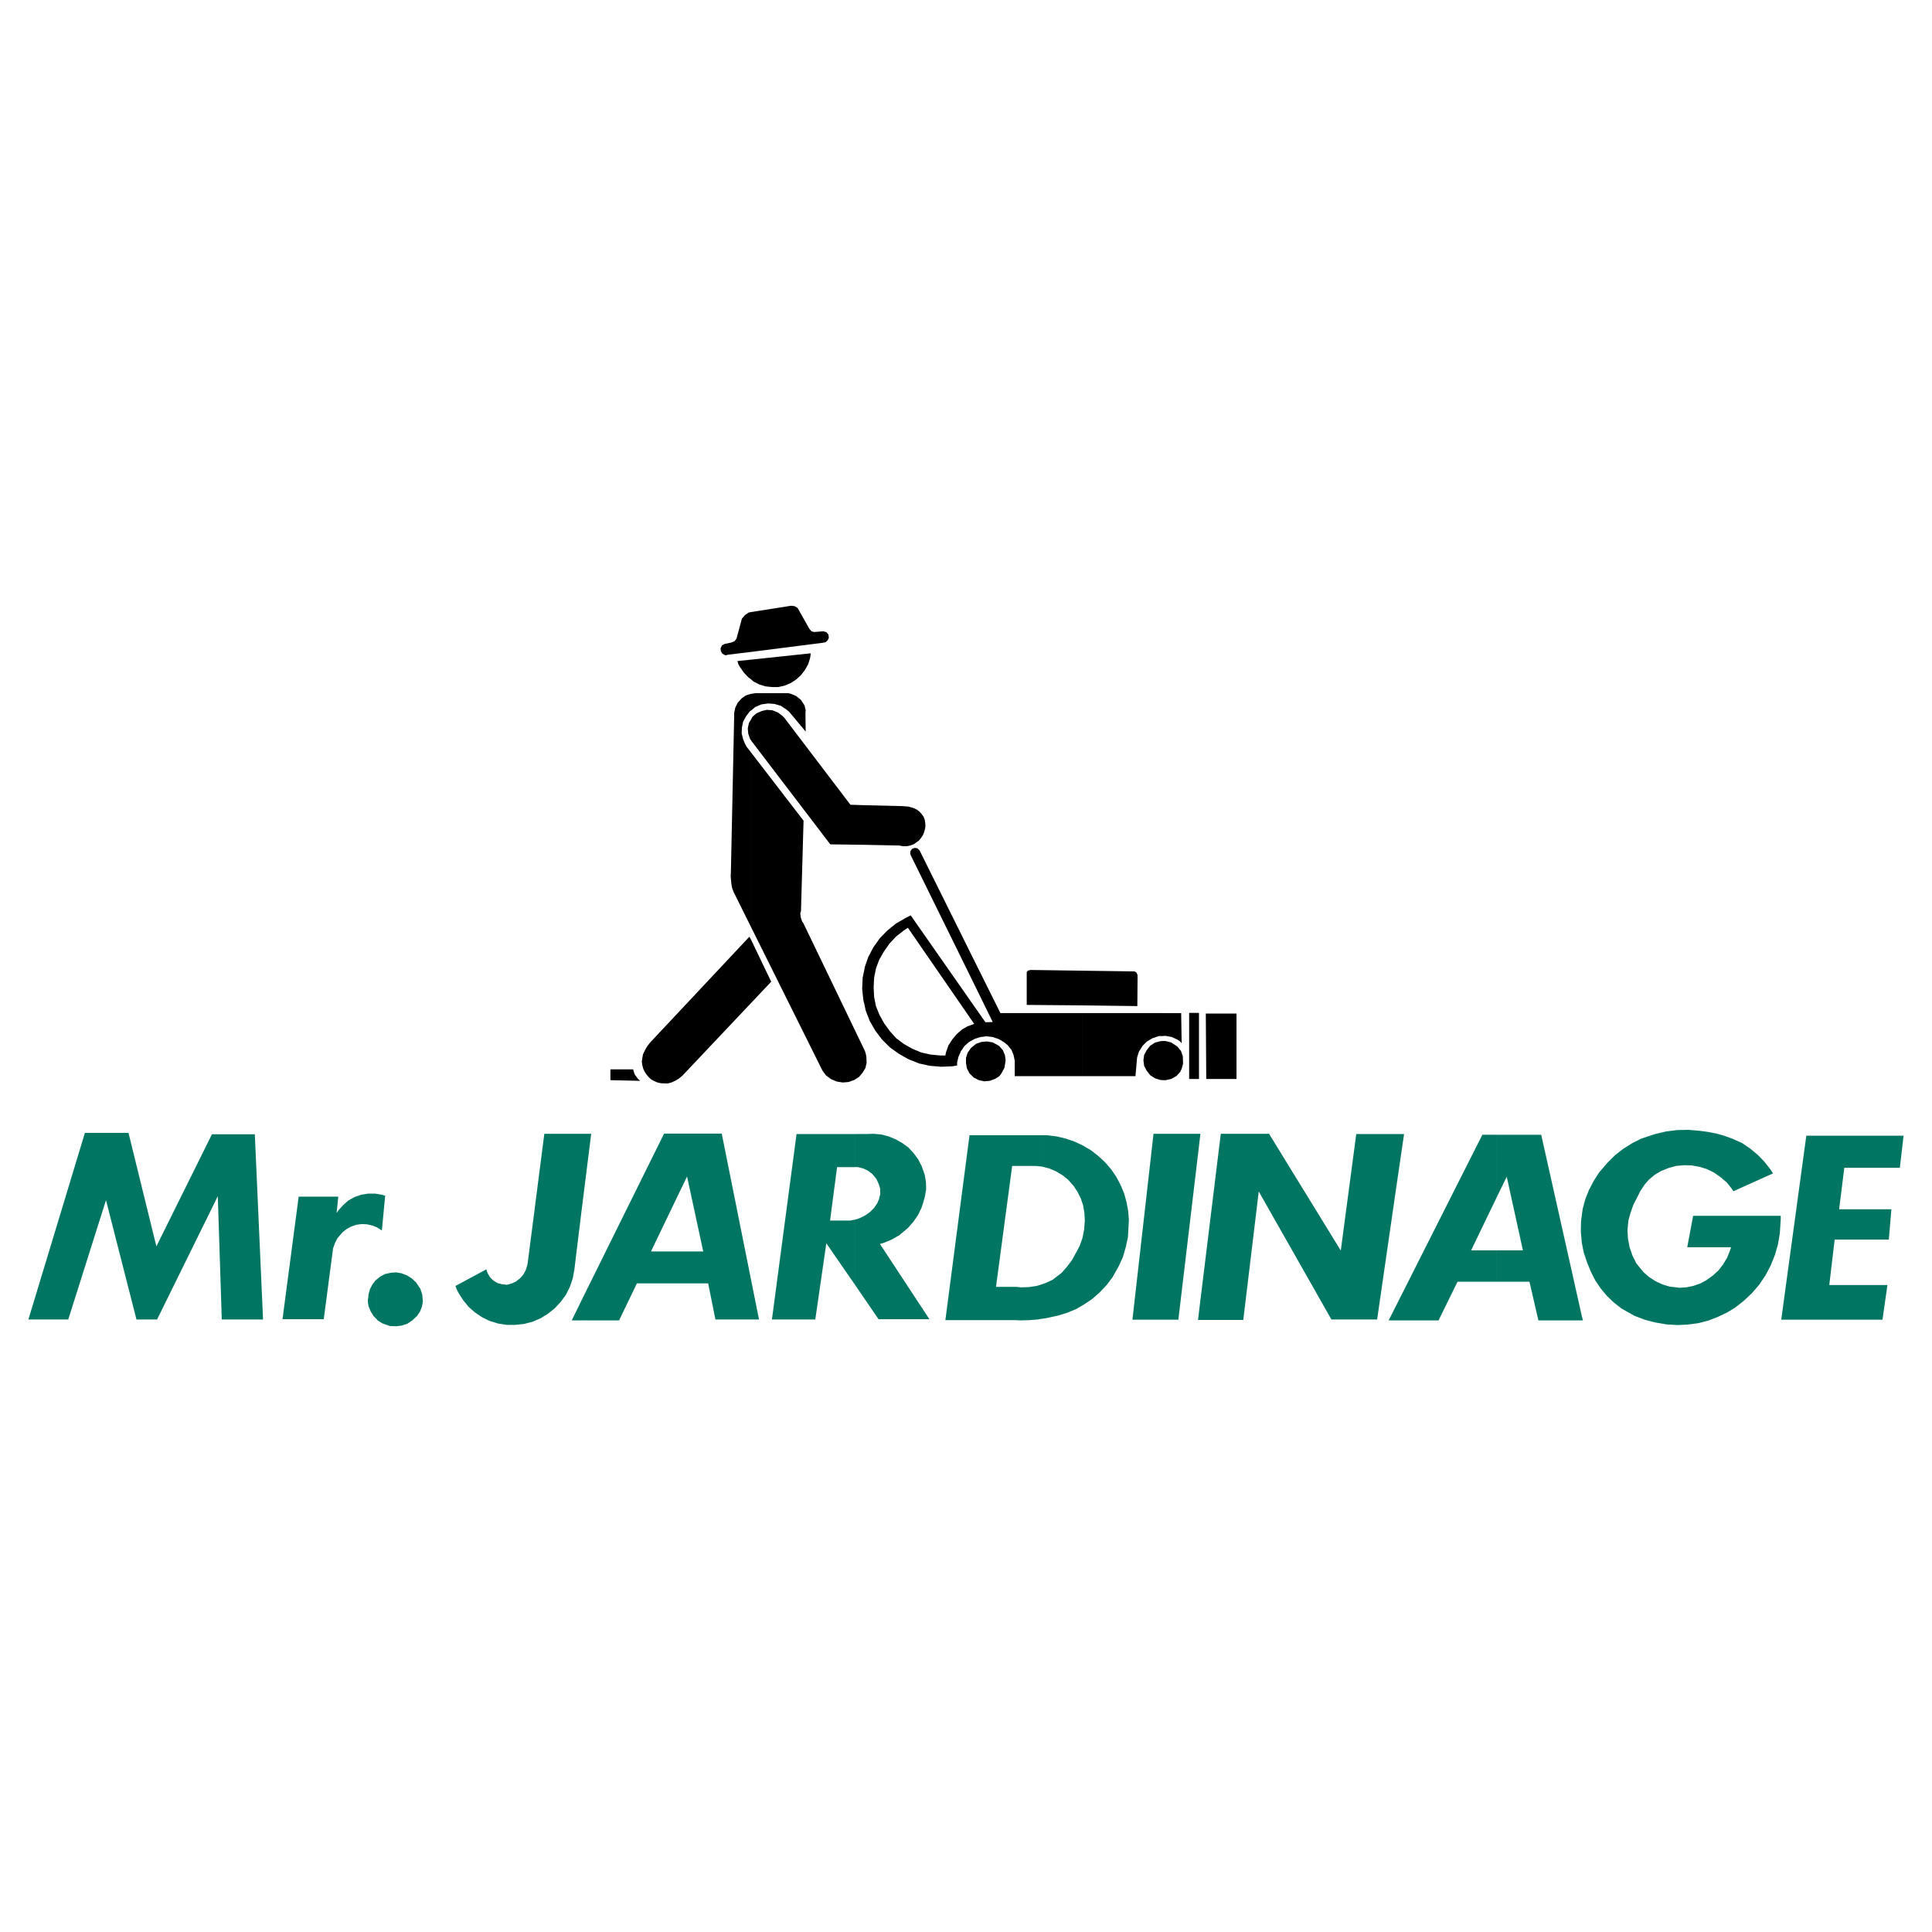 <?xml version="1.0" encoding="utf-8"?>
<!-- Generator: Adobe Illustrator 13.0.0, SVG Export Plug-In . SVG Version: 6.00 Build 14948)  -->
<!DOCTYPE svg PUBLIC "-//W3C//DTD SVG 1.0//EN" "http://www.w3.org/TR/2001/REC-SVG-20010904/DTD/svg10.dtd">
<svg version="1.0" id="Layer_1" xmlns="http://www.w3.org/2000/svg" xmlns:xlink="http://www.w3.org/1999/xlink" x="0px" y="0px"
	 width="192.756px" height="192.756px" viewBox="0 0 192.756 192.756" enable-background="new 0 0 192.756 192.756"
	 xml:space="preserve">
<g>
	<polygon fill-rule="evenodd" clip-rule="evenodd" fill="#FFFFFF" points="0,0 192.756,0 192.756,192.756 0,192.756 0,0 	"/>
	<path fill-rule="evenodd" clip-rule="evenodd" d="M115.999,107.768v-3.906h0.28l0.562,0.141l0.607,0.396l0.375,0.445l0.187,0.537
		l0.023,0.748l-0.141,0.516l-0.116,0.234l-0.024,0.068l-0.396,0.422l-0.515,0.281l-0.538,0.117H115.999L115.999,107.768z
		 M115.999,103.369l0.28-0.023l0.632,0.117l0.561,0.258l0.28,0.188l0.141,0.188l-0.047-3.018h-1.847V103.369L115.999,103.369z
		 M118.642,107.65h0.981v-6.596h-0.981V107.65L118.642,107.65z M120.349,107.65h3.017v-6.525h-3.063L120.349,107.65L120.349,107.65z
		 M115.999,101.078v2.291h-0.375l-0.631,0.211l-0.562,0.328l-0.444,0.443l-0.351,0.562l-0.188,0.584l-0.163,1.871h-5.309v-6.291
		H115.999L115.999,101.078z M115.999,103.861l-0.258,0.023l-0.515,0.141l-0.467,0.303l-0.352,0.445l-0.257,0.49l-0.07,0.516
		l0.07,0.561l0.257,0.49l0.352,0.445l0.467,0.305l0.515,0.162l0.258,0.025V103.861L115.999,103.861z M107.978,100.307v-3.461
		l5.074,0.07h0.117l0.117,0.047l0.093,0.07l0.094,0.187l0.023,0.117v0.141l-0.023,2.9L107.978,100.307L107.978,100.307z
		 M97.196,102.154l-0.327,0.117l-0.094,0.047v1.59l0.468-0.258l0.585-0.188l0.607-0.07l0.585,0.07l0.584,0.188l0.538,0.305
		l0.398,0.326l0.374,0.469l0.21,0.514l0.117,0.562v0.209v1.334h6.735v-6.291h-8.162l-3.04-6.104v2.361l2.269,4.631l-0.725,0.023
		l-1.544-2.199v1.756L97.196,102.154L97.196,102.154z M107.978,96.846v3.461l-5.542-0.047v-3.157V97.01l0.046-0.094l0.07-0.07
		l0.233-0.071h0.117L107.978,96.846L107.978,96.846z M96.775,107.135v-2.432l0.094-0.141l0.514-0.42l0.539-0.188l0.561-0.047
		l0.562,0.094l0.632,0.35l0.374,0.422l0.21,0.49l0.07,0.516l-0.117,0.748l-0.233,0.443l-0.141,0.234l-0.163,0.188l-0.421,0.258
		l-0.515,0.186l-0.538,0.047l-0.538-0.115l-0.515-0.258L96.775,107.135L96.775,107.135z M96.775,102.318l-0.234,0.07l-0.561,0.326
		l-0.538,0.469l-0.444,0.537l-0.374,0.584l-0.234,0.656l-0.07,0.326v0.023h-0.492l-0.982-0.094l-0.936-0.209l-0.888-0.375
		l-0.842-0.469l-0.771-0.584l-0.631-0.701l-0.562-0.771l-0.467-0.842l-0.351-0.865l-0.187-0.936l-0.047-0.959l0.047-0.959
		l0.187-0.936l0.327-0.865l0.468-0.818l0.562-0.795l0.655-0.701l0.748-0.584l0.421-0.281l6.197,8.981v-1.756l-5.917-8.464
		l-0.538,0.28l-0.936,0.538l-0.865,0.702l-0.749,0.771l-0.631,0.889l-0.514,0.982l-0.351,1.005l-0.023,0.164v3.601l0.117,0.561
		l0.397,1.029l0.561,0.982l0.678,0.889l0.772,0.771l0.912,0.654l0.959,0.539l1.052,0.42l1.076,0.234l1.123,0.094l1.123-0.047
		l0.538-0.094h-0.07v-0.281l0.141-0.584l0.234-0.537l0.351-0.516l0.444-0.396l0.117-0.07V102.318L96.775,102.318z M96.775,94.975
		v2.361l-5.917-12.02l-0.046-0.141l0.023-0.257L91,84.685l0.28-0.093l0.257,0.046l0.21,0.211l0.07,0.14L96.775,94.975L96.775,94.975
		z M96.775,104.703v2.432l-0.047-0.047l-0.257-0.49l-0.094-0.516v-0.537l0.164-0.514L96.775,104.703L96.775,104.703z
		 M86.252,106.715v-1.941l0.07,0.164l0.07,0.256l0.047,0.258l0.023,0.584l-0.117,0.516L86.252,106.715L86.252,106.715z
		 M86.252,84.287v-3.952l3.858,0.094l0.515,0.047l0.444,0.117l0.375,0.164l0.28,0.21l0.234,0.257l0.187,0.257l0.117,0.304
		l0.047,0.304l0.023,0.328l-0.047,0.304l-0.093,0.327l-0.117,0.281l-0.188,0.28l-0.21,0.257l-0.257,0.187l-0.281,0.188l-0.327,0.117
		l-0.351,0.07h-0.375l-0.374-0.07L86.252,84.287L86.252,84.287z M86.252,80.335v3.952l-3.415-0.046l-7.811-10.243l-0.094-0.141
		v-2.081l0.141-0.257l0.397-0.351l0.538-0.233l0.514-0.117l0.538,0.047l0.538,0.21l0.444,0.327l0.21,0.211l6.595,8.676
		L86.252,80.335L86.252,80.335z M86.252,96.659v3.601l-0.117-0.49l-0.117-1.1l0.046-1.1L86.252,96.659L86.252,96.659z
		 M86.252,104.773l-6.104-12.675l-0.117-0.164l-0.14-0.397l-0.047-0.421l0.07-0.21l0.257-9.027l-5.238-6.805v17.422l7.016,14.102
		l0.117,0.232l0.351,0.469l0.468,0.352l0.608,0.256L84.077,108l0.585-0.047l0.584-0.211l0.467-0.303l0.351-0.422l0.188-0.303
		V104.773L86.252,104.773z M74.933,100.072v-6.314l2.011,4.187L74.933,100.072L74.933,100.072z M74.933,70.887l0.421-0.351
		l0.608-0.258l0.679-0.093l0.631,0.047l0.632,0.187l0.561,0.374l0.257,0.21l1.661,1.988l-0.023-1.871l0.023-0.257l-0.047,0.257
		l0.047-0.257l-0.117-0.491l-0.374-0.561l-0.468-0.374l-0.515-0.211l-0.257-0.07h-3.25l-0.468,0.07V70.887L74.933,70.887z
		 M74.933,67.777v-1.964l5.94-0.631v0.14l-0.047,0.328l-0.188,0.608l-0.327,0.584l-0.397,0.515L79.423,67.8l-0.538,0.351
		l-0.608,0.257l-0.631,0.14h-0.631l-0.632-0.07l-0.631-0.187l-0.585-0.304L74.933,67.777L74.933,67.777z M74.933,65.041v-3.976
		l3.859-0.608l0.164-0.023l0.328,0.047l0.28,0.164l0.164,0.281l1.029,1.824l0.21,0.234l0.257,0.07l0.935-0.07l0.304,0.094
		l0.187,0.233l0.047,0.304l-0.117,0.257l-0.187,0.188l-0.164,0.047l-0.141,0.023L74.933,65.041L74.933,65.041z M74.933,61.065v3.976
		l-2.315,0.281l-0.141,0.047h-0.14l-0.281-0.164l-0.14-0.258l-0.023-0.28l0.14-0.281l0.257-0.14l0.678-0.14l0.327-0.14l0.188-0.258
		l0.538-1.988l0.304-0.351l0.374-0.257L74.933,61.065L74.933,61.065z M74.933,65.812v1.964l-0.281-0.21l-0.444-0.468l-0.374-0.538
		l-0.164-0.28l-0.094-0.328L74.933,65.812L74.933,65.812z M74.933,69.227v1.661l-0.094,0.047l-0.397,0.514l-0.305,0.562
		l-0.117,0.584l-0.023,0.585l0.14,0.561l0.211,0.515l0.164,0.281l0.421,0.538v17.422l-1.754-3.531l-0.14-0.397l-0.07-0.375
		l-0.07-0.771L72.922,87l0.327-15.622v-0.257l0.117-0.538l0.234-0.468l0.375-0.421l0.421-0.304l0.514-0.164H74.933L74.933,69.227z
		 M74.933,71.776l-0.21,0.351l-0.117,0.538l0.047,0.538l0.187,0.538l0.094,0.117V71.776L74.933,71.776z M74.933,93.758v6.314
		l-6.852,7.25l-0.374,0.305l-0.351,0.209L66.982,108l-0.351,0.094H66.28l-0.351-0.023L65.602,108l-0.327-0.141l-0.304-0.162
		l-0.257-0.234l-0.211-0.258l-0.187-0.281l-0.141-0.303l-0.094-0.352l-0.047-0.326l0.047-0.375l0.07-0.375l0.187-0.396l0.21-0.375
		l0.304-0.396l9.916-10.571L74.933,93.758L74.933,93.758z M60.901,107.768l2.97,0.068l-0.21-0.186l-0.327-0.445l-0.094-0.258
		l-0.07-0.256h-2.269V107.768L60.901,107.768z"/>
	<path fill-rule="evenodd" clip-rule="evenodd" fill="#007662" d="M157.812,131.736v-0.467l0.117,0.467H157.812L157.812,131.736z
		 M157.812,123.949l0.188,0.982l0.327,0.982l0.397,0.982l0.444,0.865l0.538,0.795l0.607,0.725l0.679,0.654l0.771,0.609l1.286,0.725
		l1.029,0.396l1.075,0.281l1.1,0.188l1.099,0.07l1.029-0.047l1.053-0.141l1.006-0.258l0.958-0.373l0.936-0.445l0.772-0.467
		l0.888-0.701l0.796-0.75l0.725-0.842l0.631-0.936l0.515-0.98l0.421-1.053l0.305-1.053l0.187-1.1l0.094-1.473v-0.281h-8.746
		l-0.585,3.135h4.373l-0.116,0.35l-0.281,0.701l-0.397,0.656l-0.468,0.607l-0.562,0.514l-0.654,0.469l-0.608,0.326l-0.678,0.234
		l-0.679,0.141l-0.678,0.047l-1.006-0.117l-0.701-0.211l-0.702-0.326l-0.654-0.422l-0.562-0.49l-0.701-0.865l-0.397-0.795
		l-0.281-0.818l-0.163-0.865l-0.047-0.865l0.093-0.936l0.211-0.771l0.281-0.797l0.373-0.725l0.328-0.654l0.397-0.607l0.468-0.539
		l0.562-0.467l0.631-0.375l0.748-0.303l0.772-0.211l0.771-0.07l0.771,0.023l0.795,0.141l0.749,0.232l0.701,0.352l0.632,0.445
		l0.607,0.514l0.491,0.607l0.188,0.281l3.952-1.777l-0.258-0.398l-0.607-0.771l-0.655-0.678l-0.725-0.607l-0.818-0.562l-0.936-0.42
		l-0.818-0.305l-0.818-0.234l-0.842-0.162l-0.866-0.117l-1.122-0.094l-1.099,0.023l-1.123,0.141l-1.076,0.256l-1.355,0.445
		l-0.936,0.467l-0.89,0.562l-0.818,0.631l-0.748,0.748l-0.842,0.982l-0.538,0.842l-0.468,0.889l-0.374,0.936l-0.257,0.959
		l-0.094,0.678V123.949L157.812,123.949z M177.714,131.666h10.103l0.491-3.461h-5.8l0.538-4.535h5.402l0.257-3.018h-5.215
		l0.515-4.139h5.542l0.374-3.205h-9.705L177.714,131.666L177.714,131.666z M157.812,121.283v2.666v-0.023l-0.094-1.053l0.023-1.027
		L157.812,121.283L157.812,121.283z M157.812,131.27l-4.046-18.055h-4.42v6.197l0.982-2.012l1.613,7.344h-2.596v3.135h3.251
		l0.889,3.857h4.326V131.27L157.812,131.27z M149.347,113.215v6.197l-2.572,5.332h2.572v3.135h-3.929l-1.895,3.857h-4.209v-1.52
		l8.582-17.002H149.347L149.347,113.215z M139.314,118.406l0.771-5.262h-0.771V118.406L139.314,118.406z M139.314,113.145v5.262
		l-1.918,13.236h-4.561l-7.249-12.768l-1.544,12.814h-4.396v-1.004l2.151-17.564h4.818l7.155,11.646l1.544-11.623H139.314
		L139.314,113.145z M139.314,130.217l-0.771,1.52h0.771V130.217L139.314,130.217z M119.646,114.15l0.117-1.029h-0.117V114.15
		L119.646,114.15z M119.646,113.121v1.029l-2.081,17.516h-4.583l2.104-18.545H119.646L119.646,113.121z M119.646,130.686
		l-0.116,1.004h0.116V130.686L119.646,130.686z M103.814,131.596v-3.414l0.468-0.162l0.726-0.328l0.912-0.701l0.537-0.609
		l0.491-0.654l0.397-0.725l0.374-0.701l0.281-0.795l0.163-0.818l0.07-0.936l-0.046-0.748l-0.117-0.727l-0.234-0.701l-0.327-0.654
		l-0.397-0.607l-0.562-0.633l-0.562-0.443l-0.631-0.375l-0.655-0.281l-0.701-0.186l-0.188-0.023v-3.111h0.679l0.936,0.117
		l0.888,0.211l0.889,0.303l0.843,0.398l0.795,0.469l0.725,0.561l0.679,0.631l0.607,0.701l0.515,0.748l0.444,0.844l0.351,0.842
		l0.234,0.865l0.163,0.865l0.07,0.889l-0.094,1.707l-0.21,0.982l-0.28,0.982l-0.421,0.934l-0.632,1.123l-0.585,0.771l-0.678,0.725
		l-0.749,0.656l-0.794,0.537l-0.843,0.492l-0.912,0.373l-0.936,0.281l-1.075,0.234L103.814,131.596L103.814,131.596z
		 M103.814,113.262v3.111l-0.515-0.047h-2.315l-1.613,12.066h2.059l0.42,0.047l0.772-0.023l0.795-0.117l0.397-0.117v3.414
		l-0.257,0.047l-0.889,0.07l-0.889,0.023l-0.444-0.023H94.32l2.408-18.451h6.829H103.814L103.814,113.262z M85.316,128.205v-6.523
		l0.444-0.141l0.562-0.281l0.491-0.35l0.375-0.375l0.327-0.469l0.188-0.443l0.117-0.467v-0.539l-0.14-0.467l-0.234-0.516
		l-0.421-0.514l-0.444-0.328l-0.444-0.211l-0.538-0.139h-0.281v-3.299h1.099l0.749-0.023l0.771,0.07l0.725,0.188l0.725,0.305
		l0.654,0.373l0.608,0.445l0.515,0.561l0.444,0.609l0.351,0.678l0.304,0.865l0.117,0.701l0.023,0.725l-0.117,0.701l-0.187,0.68
		l-0.164,0.49l-0.351,0.725l-0.468,0.678l-0.538,0.609l-0.865,0.725l-0.749,0.422l-0.772,0.326l-0.397,0.117l4.935,7.508h-5.075
		L85.316,128.205L85.316,128.205z M85.316,113.145v3.299h-0.233h-1.567l-0.701,5.332h2.011l0.328-0.07l0.164-0.023v6.523
		l-2.876-4.162l-1.099,7.6h-4.327l2.455-18.498H85.316L85.316,113.145z M67.543,128.043v-3.182h2.619l-1.614-7.482l-1.005,2.08
		v-6.361h4.466l3.718,18.545h-4.349l-0.725-3.6H67.543L67.543,128.043z M67.543,113.098v6.361l-2.596,5.402h2.596v3.182h-3.999
		l-1.777,3.693h-3.765v-1.963l8.255-16.676H67.543L67.543,113.098z M58.002,120.957l0.982-7.836h-0.982V120.957L58.002,120.957z
		 M58.002,113.121v7.836l-0.702,5.752l-0.164,0.865l-0.281,0.818l-0.397,0.795l-0.515,0.701l-0.584,0.633l-0.702,0.561l-0.725,0.445
		l-0.818,0.35l-0.819,0.211l-0.889,0.094h-0.865l-0.866-0.141l-0.842-0.258l-0.749-0.373l-0.701-0.469l-0.631-0.561l-0.538-0.654
		L45.748,129l-0.188-0.373l-0.117-0.328l3.087-1.66l0.046,0.188l0.094,0.234l0.234,0.396l0.351,0.328l0.398,0.234l0.468,0.117
		l0.467,0.045l0.445-0.117l0.444-0.209l0.444-0.352l0.304-0.352l0.234-0.443l0.14-0.443l0.047-0.234l1.661-12.91H58.002
		L58.002,113.121z M58.002,129.773l-0.959,1.963h0.959V129.773L58.002,129.773z M37.562,131.596v-3.928l0.374-0.305l0.491-0.256
		l0.538-0.117l0.538-0.047l0.561,0.094l0.538,0.209l0.491,0.305l0.421,0.398l0.421,0.631l0.187,0.561l0.07,0.725l-0.093,0.492
		l-0.188,0.49l-0.304,0.445l-0.468,0.443l-0.491,0.328l-0.561,0.188l-0.562,0.07l-0.608-0.023l-0.749-0.258l-0.491-0.305
		L37.562,131.596L37.562,131.596z M37.562,122.43v-3.32l0.562,0.094l0.304,0.092l-0.327,3.461l-0.047-0.023l-0.444-0.279
		L37.562,122.43L37.562,122.43z M2.834,131.643h3.976l3.765-11.902l3.04,11.902h2.058l6.057-12.301l0.397,12.301h4.116
		l-0.818-18.475h-4.28l-5.542,11.18l-2.783-11.32h-4.35L2.834,131.643L2.834,131.643z M37.562,119.109v3.32l-0.444-0.164
		l-0.514-0.117l-0.538-0.023l-0.515,0.07l-0.491,0.164l-0.468,0.258l-0.421,0.326l-0.515,0.609l-0.234,0.467l-0.187,0.514
		l-0.07,0.516l-0.865,6.572h-4.116l1.614-12.232h3.952l-0.164,1.637l0.164-0.256l0.467-0.516l0.515-0.467l0.631-0.352l0.655-0.232
		l0.702-0.117h0.702L37.562,119.109L37.562,119.109z M37.562,127.668l-0.07,0.047l-0.328,0.422l-0.257,0.49l-0.14,0.537
		l-0.023,0.258l-0.047,0.305l0.023,0.303l0.047,0.281l0.21,0.514l0.304,0.492l0.28,0.279V127.668L37.562,127.668z"/>
</g>
</svg>
